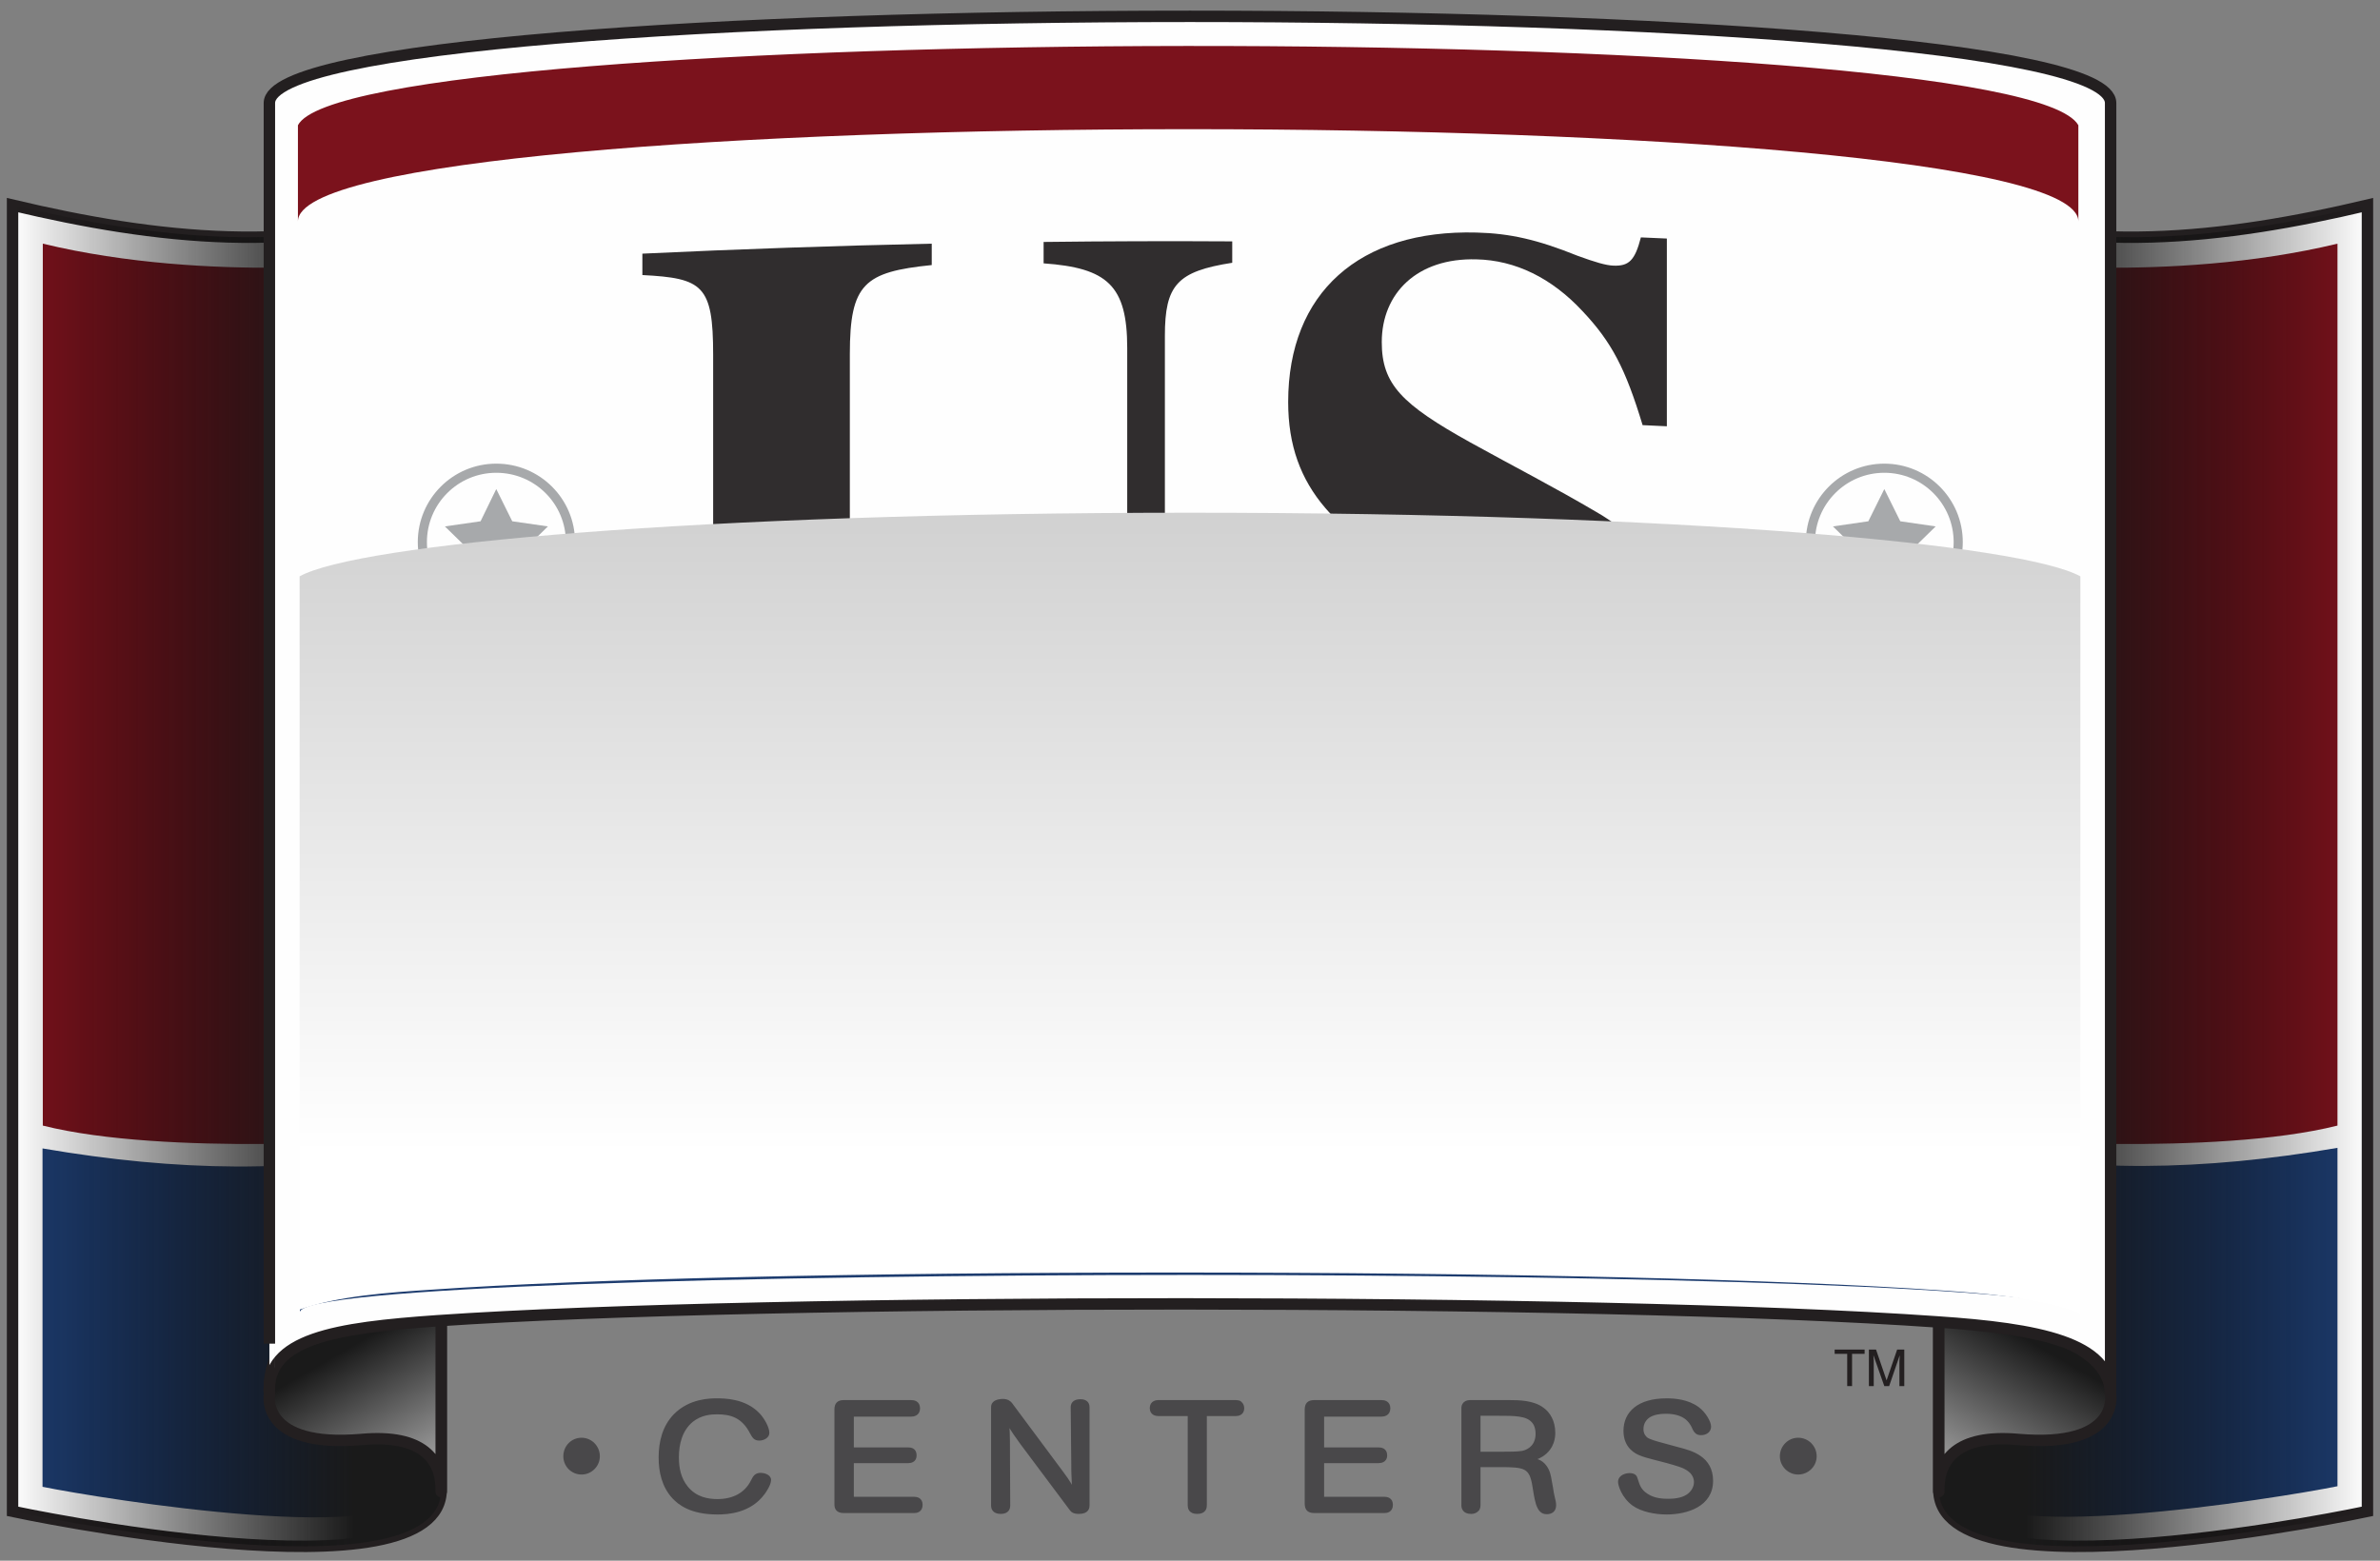 <svg version="1.2" xmlns="http://www.w3.org/2000/svg" viewBox="0 0 834 547" width="834" height="547">
	<rect x="0" y="0" width="834" height="547" fill="#808080" stroke="none"/>
	<title>USDTC-Logo-ai</title>
	<defs>
		<linearGradient id="g1" x1="4.4" y1="68.1" x2="153.9" y2="68.1" gradientUnits="userSpaceOnUse">
			<stop offset="0" stop-color="#000000" stop-opacity="0"/>
			<stop offset=".8" stop-color="#1a1a1a"/>
		</linearGradient>
		<linearGradient id="g2" x1="110.7" y1="545" x2="79" y2="490" gradientUnits="userSpaceOnUse">
			<stop offset="0" stop-color="#b3b3b3"/>
			<stop offset=".9" stop-color="#1a1a1a"/>
		</linearGradient>
		<linearGradient id="g3" x1="680.1" y1="68.1" x2="829.6" y2="68.1" gradientUnits="userSpaceOnUse">
			<stop offset=".2" stop-color="#1a1a1a"/>
			<stop offset="1" stop-color="#000000" stop-opacity="0"/>
		</linearGradient>
		<linearGradient id="g4" x1="650.3" y1="505.4" x2="684.2" y2="446.6" gradientUnits="userSpaceOnUse">
			<stop offset="0" stop-color="#b3b3b3"/>
			<stop offset=".9" stop-color="#1a1a1a"/>
		</linearGradient>
		<linearGradient id="g5" x1="101" y1="460.3" x2="101" y2="179.7" gradientUnits="userSpaceOnUse">
			<stop offset=".2" stop-color="#ffffff"/>
			<stop offset="1" stop-color="#d1d1d1"/>
		</linearGradient>
	</defs>
	<style>
		tspan { white-space:pre } 
		.s0 { fill: #ffffff;stroke: #231f20;stroke-width: 4 } 
		.s1 { fill: #7b121c } 
		.s2 { fill: #1d3c6f } 
		.s3 { mix-blend-mode: multiply;fill: url(#g1) } 
		.s4 { fill: url(#g2);stroke: #231f20;stroke-linejoin: round;stroke-width: 4 } 
		.s5 { mix-blend-mode: multiply;fill: url(#g3) } 
		.s6 { fill: url(#g4);stroke: #231f20;stroke-linejoin: round;stroke-width: 4 } 
		.s7 { fill: #fefefe;stroke: #231f20;stroke-linejoin: round;stroke-width: 4 } 
		.s8 { fill: #fefefe } 
		.s9 { fill: #302d2e } 
		.s10 { fill: #a7a9ab } 
		.s11 { fill: none;stroke: #a7a9ab;stroke-width: 3.2 } 
		.s12 { mix-blend-mode: multiply;fill: url(#g5) } 
		.s13 { fill: #49484a;stroke: #49484a } 
		.s14 { fill: #49484a } 
		.s15 { fill: #231f20 } 
	</style>
	<g id="Final">
		<g id="&lt;Group&gt;">
			<path id="&lt;Path&gt;" class="s0" d="m154.6 521.8c0.7 40.2-150.2 7.9-150.2 7.9v-457.8c50.1 11.9 101.5 17.8 150.2 0z"/>
			<path id="&lt;Path&gt;" class="s0" d="m679.4 71.9c48.7 17.8 100.1 11.9 150.2 0v457.8c0 0-150.9 32.3-150.2-7.9z"/>
			<g id="&lt;Group&gt;">
				<path id="&lt;Path&gt;" class="s1" d="m137.6 399.3c0 0-79.6 6-122.6-4.8v-309.1c58.9 14.2 122.9 6.2 122.9 6.2z"/>
			</g>
			<g id="&lt;Group&gt;">
				<path id="&lt;Path&gt;" class="s1" d="m696.1 91.6c0 0 64 8 123-6.2v309.1c-43.1 10.8-122.7 4.8-122.7 4.8z"/>
			</g>
			<path id="&lt;Path&gt;" class="s2" d="m14.9 402.5c47.1 8.1 90.4 8.8 129.7 0 0 0 0 68.3 0 118.6 0 21.9-109.5 4.1-129.7 0z"/>
			<path id="&lt;Path&gt;" class="s2" d="m819.1 520.9c-20.2 4.1-129.7 21.9-129.7 0 0-50.3 0-118.6 0-118.6 39.3 8.8 82.6 8.1 129.7 0z"/>
			<path id="&lt;Path&gt;" class="s3" d="m154.6 521.8c0.7 40.2-150.2 7.9-150.2 7.9v-457.8c50.1 11.9 101.5 17.8 150.2 0z"/>
			<path id="&lt;Path&gt;" class="s4" d="m154.6 522.8c0.3-11.2-6.4-20.2-27.8-18.3-35.7 3.1-32.4-15.7-32.4-15.7-1.9-39.4 60.2-27.6 60.2-27.6 0 0 0 61.6 0 61.6z"/>
			<path id="&lt;Path&gt;" class="s5" d="m679.4 71.9c48.7 17.8 100.1 11.9 150.2 0v457.8c0 0-150.9 32.3-150.2-7.9z"/>
			<path id="&lt;Path&gt;" class="s6" d="m679.4 461.2c0 0 60.2 2.2 60.2 27.6 0 0 3.3 18.8-32.4 15.7-21.4-1.9-28.1 7.1-27.8 18.3 0 0 0-61.6 0-61.6z"/>
			<path id="&lt;Path&gt;" class="s7" d="m739.6 488.6c0.1-18.1-25.2-22.9-60.8-25.3-119.4-8.4-410.6-8.3-525.5-0.4-35.6 2.5-60.3 6.2-58.9 25.7 0 0.2 0-410.8 0-452.5 0-40.5 645.2-40.5 645.2 0 0 46.2 0 452.5 0 452.5z"/>
			<path id="&lt;Path&gt;" class="s2" d="m728.9 459.9c0-17.4-623.8-17.4-623.8 0 0 0 0-89 0-116.9 0-21.1 623.8-21.1 623.8 0 0 25.9 0 116.9 0 116.9z"/>
			<g id="&lt;Group&gt;">
				<g id="&lt;Group&gt;">
					<path id="&lt;Compound Path&gt;" fill-rule="evenodd" class="s8" d="m217.9 389.4q0 7.3-2 13.4-2 6.2-6 10.7-4 4.5-9.9 7.2-5.9 2.6-13.7 3-14.8 0.6-29.5 1.3 0-2.4 0-4.8 1.8-0.1 3.7-0.2 1 0 1.9-0.2 0.8-0.3 1.4-0.9 0.6-0.7 1-1.8 0.3-1.2 0.3-3.1 0-21.5 0-43 0-1.8-0.3-2.9-0.4-1-1-1.6-0.7-0.5-1.5-0.7-0.8-0.1-1.8-0.1-1.9 0.1-3.7 0.2 0-2.4 0-4.7 14.7-0.7 29.5-1.3 7.4-0.3 13.2 1.4 5.9 1.7 10 5.4 4.1 3.7 6.2 9.4 2.2 5.7 2.2 13.3zm-15.1 0.5q0-12.8-4.7-18.8-4.7-6.1-13.8-5.7-2.6 0.1-5.1 0.2 0 26.4 0 52.8 2.5-0.1 5-0.2 4.6-0.2 8.1-2.2 3.5-2.1 5.8-5.7 2.3-3.7 3.5-8.8 1.2-5.2 1.2-11.6z"/>
					<path id="&lt;Compound Path&gt;" fill-rule="evenodd" class="s8" d="m223.3 417.5q1.9-0.1 3.8-0.1 0.9-0.1 1.7-0.3 0.9-0.2 1.5-0.8 0.6-0.5 1-1.6 0.4-1.1 0.4-2.8 0-21.8 0-43.6 0-1.8-0.4-2.8-0.4-1.1-1-1.6-0.6-0.6-1.5-0.7-0.8-0.2-1.7-0.2-1.9 0.1-3.8 0.2 0-2.4 0-4.8 14.4-0.5 28.8-0.9 12.7-0.4 18.6 3.7 5.9 4.1 5.9 12.2 0 3.5-1 6.3-1.1 2.8-2.8 4.8-1.7 2.1-3.9 3.6-2.2 1.5-4.5 2.5 5.4 9 10.7 18 1.1 1.9 2.2 3.3 1.1 1.3 2.1 2.2 1.1 0.8 2.2 1.2 1.2 0.4 2.4 0.4 0.2 0 0.4 0 0 2.4 0 4.7-1.5 0.1-2.9 0.1-4.1 0.1-7-0.1-3-0.3-5.3-1.1-2.2-0.8-3.9-2.3-1.6-1.6-3-4-5.3-9.7-10.6-19.4-3 0.1-5.9 0.2 0 8.8 0 17.6 0 1.8 0.3 2.8 0.4 1.1 1 1.6 0.7 0.5 1.5 0.7 0.8 0.1 1.7 0.1 2-0.1 3.9-0.1 0 2.4 0 4.7-15.4 0.5-30.9 1 0-2.3 0-4.7zm22.5-28.9q2.5-0.1 5-0.2 3.1-0.1 5.1-0.9 2.1-0.9 3.4-2.6 1.2-1.7 1.8-4.2 0.5-2.4 0.5-5.7 0-3.4-0.6-5.8-0.6-2.3-1.9-3.8-1.3-1.4-3.4-2-2.1-0.7-5.1-0.6-2.4 0.1-4.8 0.2 0 12.8 0 25.6z"/>
					<path id="&lt;Compound Path&gt;" class="s8" d="m349.9 360.2q-1.9 0-3.8 0-1 0-1.8 0.2-0.8 0.2-1.4 0.9-0.7 0.6-1 1.7-0.4 1.2-0.4 3.1 0 17.4 0 34.8 0 4.5-1.3 8.1-1.3 3.6-4 6.2-2.7 2.5-6.9 3.9-4.3 1.4-10.1 1.5-5.9 0.1-10.5-0.9-4.6-1.1-7.8-3.4-3.2-2.4-4.8-6.2-1.7-3.9-1.7-9.4 0-17 0-34.1 0-1.8-0.4-2.9-0.4-1-1-1.6-0.6-0.5-1.4-0.7-0.8-0.2-1.8-0.2-1.9 0.1-3.8 0.1 0-2.3 0-4.7 15.4-0.4 30.8-0.7 0 2.4 0 4.8-1.9 0-3.7 0-1 0-1.8 0.3-0.8 0.2-1.4 0.8-0.7 0.6-1 1.8-0.4 1.1-0.4 3 0 17.3 0 34.5 0 3.8 1 6.3 0.9 2.6 2.6 4.1 1.8 1.5 4.2 2.1 2.5 0.7 5.5 0.6 3 0 5.4-0.9 2.4-0.8 4.1-2.4 1.7-1.6 2.6-4.1 0.9-2.5 0.9-5.9 0-17.6 0-35.1 0-1.8-0.3-2.8-0.4-1.1-1-1.7-0.7-0.5-1.5-0.7-0.8-0.2-1.7-0.2-1.9 0.1-3.8 0.1 0-2.4 0-4.7 11.7-0.2 23.4-0.4 0 2.4 0 4.8z"/>
					<path id="&lt;Compound Path&gt;" class="s8" d="m388.9 419.8q-8.3 0-14.5-2.3-6.2-2.3-10.3-6.6-4.1-4.3-6.1-10.3-2-6-2-13.4 0-7.3 2.1-13.3 2.2-6 6.4-10.4 4.2-4.4 10.4-6.8 6.2-2.5 14.5-2.5 5.5 0 9.7 0.8 4.2 0.8 7 2.1 2.8 1.4 4.2 3.3 1.4 1.9 1.4 4.1 0 1.6-0.7 3-0.8 1.3-2.3 2.4-1.5 1-3.6 1.6-2.1 0.6-5 0.6 0-2.7-0.6-4.9-0.7-2.3-2.1-3.9-1.3-1.6-3.4-2.5-2.1-0.9-5-0.9-4.8 0-8.3 1.8-3.4 1.9-5.6 5.3-2.1 3.5-3.1 8.5-1 5.1-1 11.5 0 6.5 1 11.5 1.1 5 3.4 8.4 2.3 3.3 5.9 5.1 3.6 1.7 8.9 1.7 1.7 0 3.3-0.1 1.7-0.2 3.3-0.5 0-6.6 0-13.2 0-3.5-1.6-4.9-1.7-1.4-4.8-1.4-0.6 0-1.2 0 0-2.4 0-4.7 14.1-0.1 28.1-0.1 0 2.4 0 4.7-0.6 0-1.1 0-1.4 0-2.4 0.4-1 0.3-1.7 1.1-0.6 0.8-0.9 2-0.3 1.3-0.3 3.2 0 7.4 0 14.7-5.3 2.4-10.6 3.6-5.3 1.2-11.4 1.3z"/>
					<path id="&lt;Compound Path&gt;" class="s8" d="m480.9 408.6q0 2 0.4 3.1 0.3 1.1 1 1.8 0.6 0.6 1.4 0.8 0.8 0.2 1.8 0.2 1.9 0 3.8 0 0 2.4 0 4.8-15.5-0.2-30.9-0.3 0-2.4 0-4.8 1.9 0 3.8 0.1 1 0 1.8-0.2 0.8-0.2 1.4-0.8 0.6-0.6 1-1.8 0.3-1.1 0.3-3 0-23.9 0-47.8-3.5 0-7.1 0-2-0.1-3.4 0.4-1.3 0.4-2.2 1.2-0.8 0.8-1.3 2-0.4 1.1-0.5 2.6-0.3 2.8-0.7 5.6-3-0.1-6-0.1 0.3-8.6 0.5-17.3 27.8 0.2 55.7 0.6 0.2 8.6 0.4 17.3-3 0-5.9-0.1-0.4-2.8-0.7-5.5-0.2-1.5-0.6-2.7-0.4-1.2-1.3-2-0.8-0.8-2.2-1.3-1.3-0.4-3.3-0.5-3.6 0-7.2 0 0 23.8 0 47.7z"/>
					<path id="&lt;Compound Path&gt;" class="s8" d="m532.6 414.6q8.9 0.2 17.9 0.4 1.3 0 2.3-0.5 0.9-0.4 1.6-1.3 0.7-0.9 1.1-2.2 0.5-1.2 0.7-2.7 0.3-2.1 0.7-4.2 3.1 0.1 6.2 0.2-0.4 8.2-0.7 16.4-26.2-0.7-52.3-1.1 0-2.4 0-4.7 1.8 0 3.7 0 1 0 1.8-0.1 0.8-0.2 1.5-0.7 0.6-0.6 0.9-1.6 0.4-1.1 0.4-2.8 0-21.6 0-43.2 0-1.9-0.4-3.1-0.3-1.1-0.9-1.8-0.6-0.6-1.5-0.8-0.8-0.2-1.8-0.2-1.9 0-3.7-0.1 0-2.3 0-4.7 24.8 0.4 49.6 1.1 0.1 8.2 0.3 16.4-3.1-0.1-6.2-0.1-0.2-2.2-0.5-4.3-0.3-3.3-1.6-5-1.3-1.8-4.1-1.9-7.5-0.2-15-0.3 0 11.2 0 22.3 10.6 0.3 21.2 0.5 0 2.7 0 5.4-10.6-0.3-21.2-0.5 0 12.6 0 25.2z"/>
					<path id="&lt;Compound Path&gt;" class="s8" d="m591.6 422.4q-6-0.1-10.1-1.4-4-1.2-6.4-3.1-2.4-1.9-3.4-4.1-1.1-2.3-1.1-4.5 0-2.3 0.9-3.8 0.8-1.6 2.2-2.5 1.5-1 3.3-1.4 1.8-0.4 3.8-0.3 0 3.8 0.9 6.8 0.9 2.9 2.5 4.9 1.6 2 3.9 3 2.2 1.1 4.9 1.2 2.6 0.1 4.6-0.6 2.1-0.7 3.5-2 1.5-1.2 2.2-3 0.8-1.7 0.8-3.8 0-2.2-1-4-0.9-1.8-2.7-3.4-1.9-1.6-4.7-3-2.8-1.5-6.6-3.2-4.6-2-7.8-4.2-3.3-2.1-5.2-4.5-2-2.4-2.8-5.2-0.9-2.8-0.9-6 0-4.1 1.7-7.4 1.6-3.3 4.6-5.5 2.9-2.3 6.9-3.5 4-1.1 8.7-1 5 0.2 8.5 1.1 3.6 1 5.9 2.4 2.4 1.5 3.5 3.5 1.1 1.9 1.1 4.1 0 1.5-0.6 2.9-0.7 1.3-2.1 2.3-1.4 0.9-3.4 1.4-2.1 0.5-4.9 0.4 0-1.9-0.5-4-0.5-2.2-1.6-4.1-1.1-1.9-2.9-3.2-1.8-1.3-4.4-1.3-1.8-0.1-3.4 0.4-1.6 0.4-2.8 1.5-1.2 1-1.9 2.5-0.7 1.5-0.7 3.5 0 1.9 0.6 3.6 0.6 1.7 2.2 3.3 1.7 1.6 4.5 3.3 2.9 1.7 7.4 3.7 4.6 2 7.8 4.1 3.3 2.1 5.3 4.4 2.1 2.3 3 5 1 2.7 1 6 0 4.3-1.7 7.9-1.7 3.5-4.9 6-3.2 2.4-7.7 3.7-4.4 1.3-10 1.1z"/>
					<path id="&lt;Compound Path&gt;" class="s8" d="m656.8 413.3q0 1.9 0.4 3.1 0.3 1.1 1 1.7 0.6 0.7 1.4 0.9 0.9 0.3 1.8 0.3 1.9 0.1 3.8 0.2 0 2.3 0 4.7-15.4-0.7-30.9-1.3 0-2.4 0-4.7 1.9 0 3.8 0.1 1 0.1 1.8-0.1 0.8-0.2 1.5-0.8 0.6-0.5 0.9-1.7 0.4-1.1 0.4-3 0-23.9 0-47.8-3.6-0.1-7.2-0.3-2-0.1-3.3 0.3-1.4 0.4-2.2 1.2-0.9 0.8-1.3 1.9-0.4 1.2-0.6 2.7-0.3 2.7-0.6 5.5-3-0.1-6-0.2 0.2-8.7 0.4-17.3 27.9 1 55.7 2.3 0.2 8.7 0.4 17.3-2.9-0.1-5.9-0.2-0.4-2.8-0.7-5.6-0.2-1.5-0.6-2.7-0.4-1.2-1.2-2-0.9-0.9-2.2-1.4-1.4-0.5-3.4-0.6-3.6-0.1-7.2-0.3 0 23.9 0 47.8z"/>
				</g>
			</g>
			<g id="&lt;Group&gt;">
				<g id="&lt;Group&gt;">
					<path id="&lt;Compound Path&gt;" class="s9" d="m431.8 92.1c-19.3 3-23.6 7.8-23.6 25.6q0 47.4 0 94.7c0 30.2-8.1 53.4-22.9 65.2-13 10.7-34.1 16.9-55.5 17.4-22.3 0.4-41.6-4.1-55.8-14.8-17.2-13-24.1-28.9-24.1-58.2q0-48.9 0-97.7c0-24.4-3.7-26.8-24.8-27.9q0-3.8 0-7.5 50.7-2.4 101.4-3.5 0 3.8 0 7.5c-23.6 2.4-28.7 6.5-28.7 31.2q0 48 0 95.9c0 42 14.8 60.5 44.1 60 35.2-0.6 53.1-22.9 53.1-67.6q0-45.2 0-90.4c0-22-7-28.1-29.3-29.7q0-3.8 0-7.5 33-0.4 66.1-0.2 0 3.8 0 7.5z"/>
					<path id="&lt;Compound Path&gt;" class="s9" d="m575.6 149c-6-19.8-10.8-29.1-21.1-40-10.8-11.6-23.5-17.8-37.1-18.1-20.8-0.6-33.2 11.9-33.2 29 0 14.8 7 21.8 31.1 35.2 14.8 8.2 29.3 15.6 44.7 24.7 19.3 11.3 32.8 31.5 32.8 54.5 0 38-30.1 62.7-74.8 61.4-13.2-0.4-24.4-2.7-39.2-8.1-6.6-2.3-9.9-3.2-12.4-3.3-4.8 0-7.2 2.3-9 10.2q-4.4-0.1-8.8-0.1 0-37.4 0-74.8 4.4 0 8.8 0.1c5.1 21.4 9.3 32.1 18.1 43.4 11.5 14.6 25.9 22.2 43.4 22.7 23.3 0.6 38-12 38-32.9 0-10.8-6.9-19.5-17.2-27.1-10.2-7.6-23.8-14-36.8-20.7-34-17.1-51.5-33.7-51.5-64.2 0-38.3 25-60.5 66-59.4 11.8 0.3 21.4 2.5 35.3 8.1 6.3 2.3 10 3.4 12.7 3.5 5.4 0.2 7.5-1.8 9.6-9.9q4.6 0.2 9.1 0.4 0 32.9 0 65.8-4.2-0.2-8.5-0.4z"/>
				</g>
			</g>
			<g id="&lt;Group&gt;">
				<path id="&lt;Path&gt;" class="s10" d="m173.9 171.4l5.6 11.3 12.5 1.8-9 8.8 2.1 12.4-11.2-5.9-11.1 5.9 2.1-12.4-9-8.8 12.5-1.8z"/>
				<path id="&lt;Path&gt;" class="s11" d="m199.9 190c0 14.4-11.6 26-26 26-14.3 0-25.9-11.6-25.9-26 0-14.3 11.6-25.9 25.9-25.9 14.4 0 26 11.6 26 25.9z"/>
			</g>
			<g id="&lt;Group&gt;">
				<path id="&lt;Path&gt;" class="s10" d="m660.3 171.4l5.6 11.3 12.4 1.8-9 8.8 2.1 12.4-11.1-5.9-11.1 5.9 2.1-12.4-9-8.8 12.4-1.8z"/>
				<path id="&lt;Path&gt;" class="s11" d="m686.2 190c0 14.4-11.6 26-25.9 26-14.3 0-25.9-11.6-25.9-26 0-14.3 11.6-25.9 25.9-25.9 14.3 0 25.9 11.6 25.9 25.9z"/>
			</g>
			<path id="&lt;Path&gt;" class="s1" d="m728.3 77.6c0-43.1-623.9-43.1-623.9 0 0 0 0-5.8 0-33.7 18.8-36.5 602.9-37.6 623.9 0 0 25.8 0 33.7 0 33.7z"/>
			<path id="&lt;Path&gt;" class="s12" d="m729 460.3c-15-5.7-34.2-7-48.3-8-56.9-4-157.5-6.3-269.1-6.3-108.7 0-206 2.2-260.2 6-15.4 1-32.8 2.2-46.4 7v-257c20.1-11.2 138.9-22.3 312-22.3 173.1 0 291.8 11.1 312 22.3z"/>
			<g id="&lt;Group&gt;">
				<g id="&lt;Group&gt;">
					<path id="&lt;Compound Path&gt;" class="s13" d="m263.6 519.1c0.7-1.4 1.2-2.4 3-2.4 0.9 0 3.1 0.5 3.1 2 0 1.6-1.8 4.2-2.2 4.7-4.8 6.5-12.6 6.9-16.1 6.9-9.4 0-13.4-3.4-15.4-5.5-3.6-3.9-4.7-9-4.7-14 0-5.4 1.3-10.8 5.2-14.8 5.3-5.4 12.5-5.4 14.7-5.4 2.5 0 9.9 0 14.7 5.2 1.5 1.6 3.2 4.6 3.2 6.4 0 1.4-1.7 2.2-3 2.2-1.6 0-2-0.8-2.8-2.2-3-5.9-7.3-7-12-7-2.2 0-5.6 0.2-8.8 2.7-3.9 3.2-5.1 8.1-5.1 12.9 0 3.7 0.7 7.4 3.2 10.5 3.2 4 7.7 4.6 10.8 4.6 5.5 0 9.9-2.2 12.2-6.8z"/>
					<path id="&lt;Compound Path&gt;" class="s13" d="m298.7 496v11.8h19.6c0.7 0 2.4 0.1 2.4 2.3 0 2-1.7 2.2-2.4 2.2h-19.6v12.8h21.6c0.8 0 2.5 0.2 2.5 2.3 0 2.2-1.7 2.4-2.5 2.4h-24.6c-2.4 0-2.8-1.3-2.8-2.6v-33.4c0.1-1.6 0.7-2.6 2.8-2.6h23.6c0.8 0 2.6 0.2 2.6 2.4 0 2.2-1.9 2.4-2.6 2.4z"/>
					<path id="&lt;Compound Path&gt;" class="s13" d="m381.3 527.6c0 0.7-0.1 2.5-3.2 2.5-1.7 0-2.4-0.5-2.8-1.1l-17.2-23c-2-2.7-3.2-4.5-4.4-6.5-0.2-0.3-0.4-0.5-0.5-0.8 0 0.4 0 0.8 0 1.1 0.1 0.6 0.2 3.9 0.2 5.1l0.1 22.8c0 0.7-0.2 2.4-2.8 2.4-2.6 0-2.9-1.6-2.9-2.4v-34.3c0-0.6 0-1.1 0.5-1.6 0.8-0.9 2.6-1 3.1-1 1.6 0 2.4 0.7 2.8 1.2l18 24.2c2.6 3.4 3.4 5.2 4.1 6.6-0.2-1.8-0.2-2.4-0.3-5-0.1-1.5-0.1-3-0.1-4.5l-0.2-20.1c0-0.8 0.3-2.3 2.9-2.3 2.5 0 2.7 1.6 2.7 2.3z"/>
					<path id="&lt;Compound Path&gt;" class="s13" d="m422.4 527.6c0 0.8-0.2 2.5-2.9 2.5-2.6 0-2.8-1.7-2.8-2.5v-31.8h-10.8c-0.7 0-2.5-0.2-2.5-2.3 0-2.1 1.9-2.3 2.5-2.3h27.2c0.4 0 0.8 0.1 1.2 0.2 0.5 0.3 1.2 1 1.2 2.2 0 2-1.8 2.2-2.4 2.2h-10.7z"/>
					<path id="&lt;Compound Path&gt;" class="s13" d="m463.5 496v11.8h19.6c0.7 0 2.5 0.1 2.5 2.3 0 2-1.8 2.2-2.5 2.2h-19.6v12.8h21.6c0.8 0 2.5 0.2 2.5 2.3 0 2.2-1.7 2.4-2.5 2.4h-24.5c-2.5 0-2.8-1.3-2.9-2.6v-33.4c0.1-1.6 0.7-2.6 2.9-2.6h23.5c0.8 0 2.6 0.2 2.6 2.4 0 2.2-1.9 2.4-2.6 2.4z"/>
					<path id="&lt;Compound Path&gt;" fill-rule="evenodd" class="s13" d="m518.3 513.7v13.9c0 0.5-0.1 0.9-0.3 1.3-0.3 0.4-1 1.2-2.5 1.2-2.6 0-2.9-1.7-2.9-2.5v-33.9c0-0.6 0-1.2 0.7-1.9 0.7-0.6 1.5-0.6 2.2-0.6h13.2c3.7 0 8.6 0.1 11.9 2.6 2.1 1.5 3.9 4.3 3.9 8.4 0 1.4-0.2 5.2-4.1 7.8-1.6 1-2.7 1.3-3.8 1.5 1.3 0.1 3.4 0.4 4.9 2.5 1.2 1.6 1.5 3.4 1.8 5.2l0.4 2.2c0.3 1.9 0.3 2 0.7 3.7 0.2 0.7 0.4 1.7 0.4 2.4 0 2.1-1.4 2.7-2.8 2.7-1.7 0-2.6-1.1-3.3-3.2-0.6-2-0.9-4.3-1.2-6.1-1.1-6.9-3.1-7.2-12.1-7.2zm0-4.4h8.5c2.3 0 4.9 0 6.7-0.3 2.8-0.6 5.1-2.7 5.1-6.5 0-2.8-1.2-4.1-1.5-4.4-2.2-2.4-6.3-2.4-12.4-2.4h-6.4z"/>
					<path id="&lt;Compound Path&gt;" class="s13" d="m588 507.7c4.7 1.2 11.8 3.1 11.8 11.3 0 8.6-8.7 11.3-15.8 11.3-4 0-8.6-0.9-11.6-3-3.8-2.8-4.9-6.9-4.9-7.9 0-2.1 2.5-2.6 3.5-2.6 1.8 0 2.2 0.8 2.4 1.6 0.6 1.8 1 3.9 3.7 5.6 2.6 1.7 5.7 1.8 7.5 1.8 1.4 0 4.6-0.1 6.8-1.6 1.6-1.1 2.7-2.8 2.7-4.8 0-2.1-1.4-3.6-2.3-4.2-1.7-1.3-4.4-2-7.6-2.9l-4.6-1.2c-1.6-0.4-3.5-0.9-4.9-1.5-1.2-0.5-5.3-2.3-5.3-8.1 0-6.3 4.7-10.9 14.6-10.9 2.7 0 7.4 0.3 11 3 2.4 1.8 4.1 4.9 4.1 6.4 0 1.6-1.4 2.5-3 2.5-0.7 0-1.4-0.1-2-0.9-0.2-0.2-0.8-1.4-1-1.9-0.8-1.4-2.6-4.7-9.4-4.7-2.3 0-4.3 0.4-5.8 1.3-1.4 0.9-2.5 2.4-2.5 4.6 0 2.1 1.2 3 1.5 3.3 1.1 0.8 3.7 1.5 5.6 2z"/>
				</g>
				<path id="&lt;Path&gt;" class="s14" d="m210.2 510.4c0 3.5-2.9 6.4-6.4 6.4-3.6 0-6.4-2.9-6.4-6.4 0-3.6 2.8-6.5 6.4-6.5 3.5 0 6.4 2.9 6.4 6.5z"/>
				<path id="&lt;Path&gt;" class="s14" d="m636.6 510.4c0 3.5-2.9 6.4-6.5 6.4-3.5 0-6.4-2.9-6.4-6.4 0-3.6 2.9-6.5 6.4-6.5 3.6 0 6.5 2.9 6.5 6.5z"/>
			</g>
			<g id="&lt;Group&gt;">
				<path id="&lt;Compound Path&gt;" class="s15" d="m653.4 473v1.5h-4.4v11.3h-1.7v-11.3h-4.4v-1.5z"/>
				<path id="&lt;Compound Path&gt;" class="s15" d="m654.9 473h2.5l3.7 10.8 3.7-10.8h2.5v12.8h-1.7v-7.6q0-0.4 0-1.3 0.1-0.9 0.1-1.9l-3.7 10.8h-1.7l-3.8-10.8v0.4q0 0.4 0.1 1.4 0 1 0 1.4v7.6h-1.7z"/>
			</g>
		</g>
	</g>
</svg>